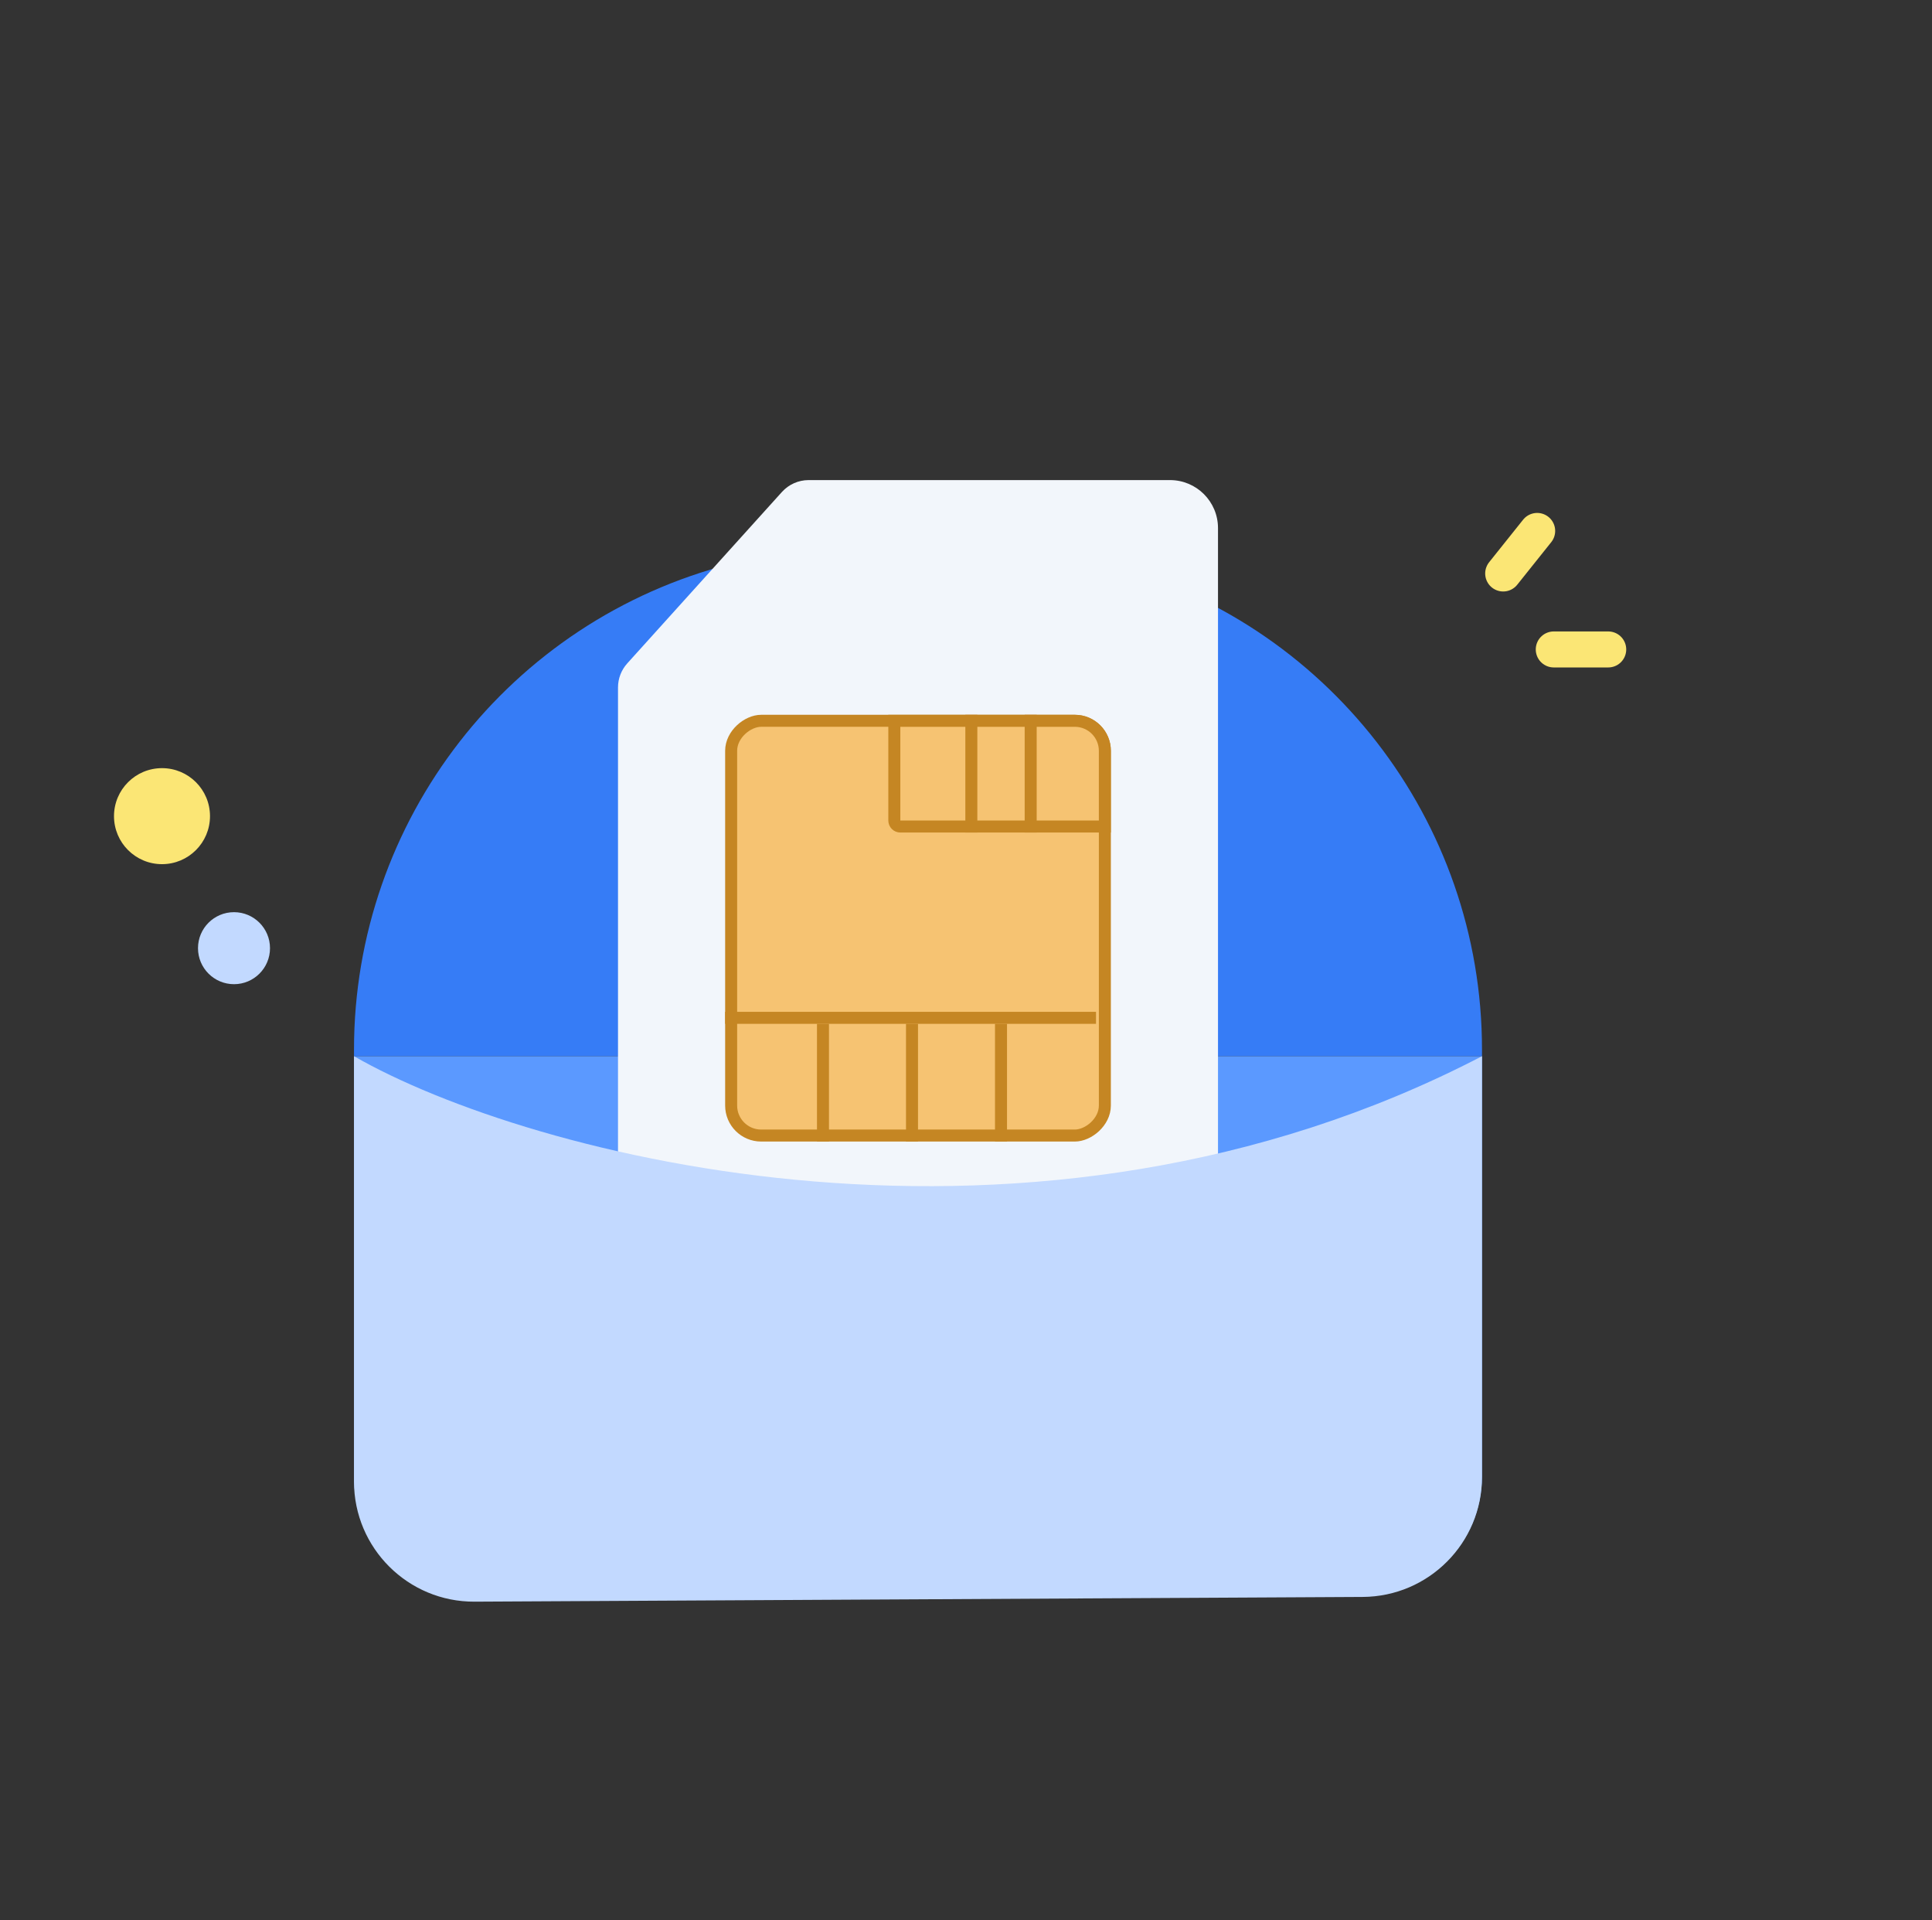 <svg width="161" height="160" viewBox="0 0 161 160" fill="none" xmlns="http://www.w3.org/2000/svg">
<rect x="0" y="0" width="161" height="160" fill="#333333" stroke="none"/>
<path d="M123.5 88L29.5 88L29.5 87.445C29.5 68.356 42.441 51.696 60.937 46.974C71.148 44.366 81.852 44.366 92.063 46.974C110.559 51.696 123.5 68.356 123.5 87.445L123.5 88Z" fill="#367CF6"/>
<path d="M29.5 88H123.5V123C123.5 128.523 119.023 133 113.5 133H39.5C33.977 133 29.5 128.523 29.5 123V88Z" fill="#5B99FF"/>
<path d="M55.5 104C53.291 104 51.5 102.209 51.5 100L51.5 57.28C51.5 56.538 51.775 55.822 52.273 55.27L65.16 40.99C65.729 40.36 66.538 40 67.387 40L97.5 40C99.709 40 101.5 41.791 101.5 44L101.5 100C101.5 102.209 99.709 104 97.5 104L55.5 104Z" fill="#F2F6FB"/>
<rect x="60.929" y="94.611" width="34.556" height="31.143" rx="2.5" transform="rotate(-90 60.929 94.611)" fill="#F6C372" stroke="#C58623"/>
<path d="M75.027 68.864C74.751 68.864 74.527 68.64 74.527 68.364L74.527 60.056L89.571 60.056C90.952 60.056 92.071 61.175 92.071 62.556L92.071 68.864L75.027 68.864Z" fill="#F6C372" stroke="#C58623"/>
<line x1="60.429" y1="84.803" x2="91.335" y2="84.803" stroke="#C58623"/>
<line x1="68.582" y1="95.111" x2="68.582" y2="85.303" stroke="#C58623"/>
<line x1="76" y1="95.111" x2="76" y2="85.303" stroke="#C58623"/>
<line x1="83.417" y1="95.111" x2="83.417" y2="85.303" stroke="#C58623"/>
<line x1="85.89" y1="69.364" x2="85.89" y2="59.556" stroke="#C58623"/>
<line x1="80.945" y1="69.364" x2="80.945" y2="59.556" stroke="#C58623"/>
<path d="M123.5 88C86 107.5 44 96.333 29.5 88V123.447C29.5 128.99 34.01 133.476 39.553 133.447L113.553 133.053C119.055 133.024 123.5 128.56 123.5 123.058V88Z" fill="#C2D9FF"/>
<line x1="125.265" y1="47.781" x2="128.098" y2="44.236" stroke="#FBE675" stroke-width="3" stroke-linecap="round"/>
<line x1="129.48" y1="54.11" x2="134.019" y2="54.11" stroke="#FBE675" stroke-width="3" stroke-linecap="round"/>
<circle cx="13.5" cy="68" r="4" fill="#FBE675"/>
<circle cx="19.5" cy="79" r="3" fill="#C2D9FF"/>
</svg>
